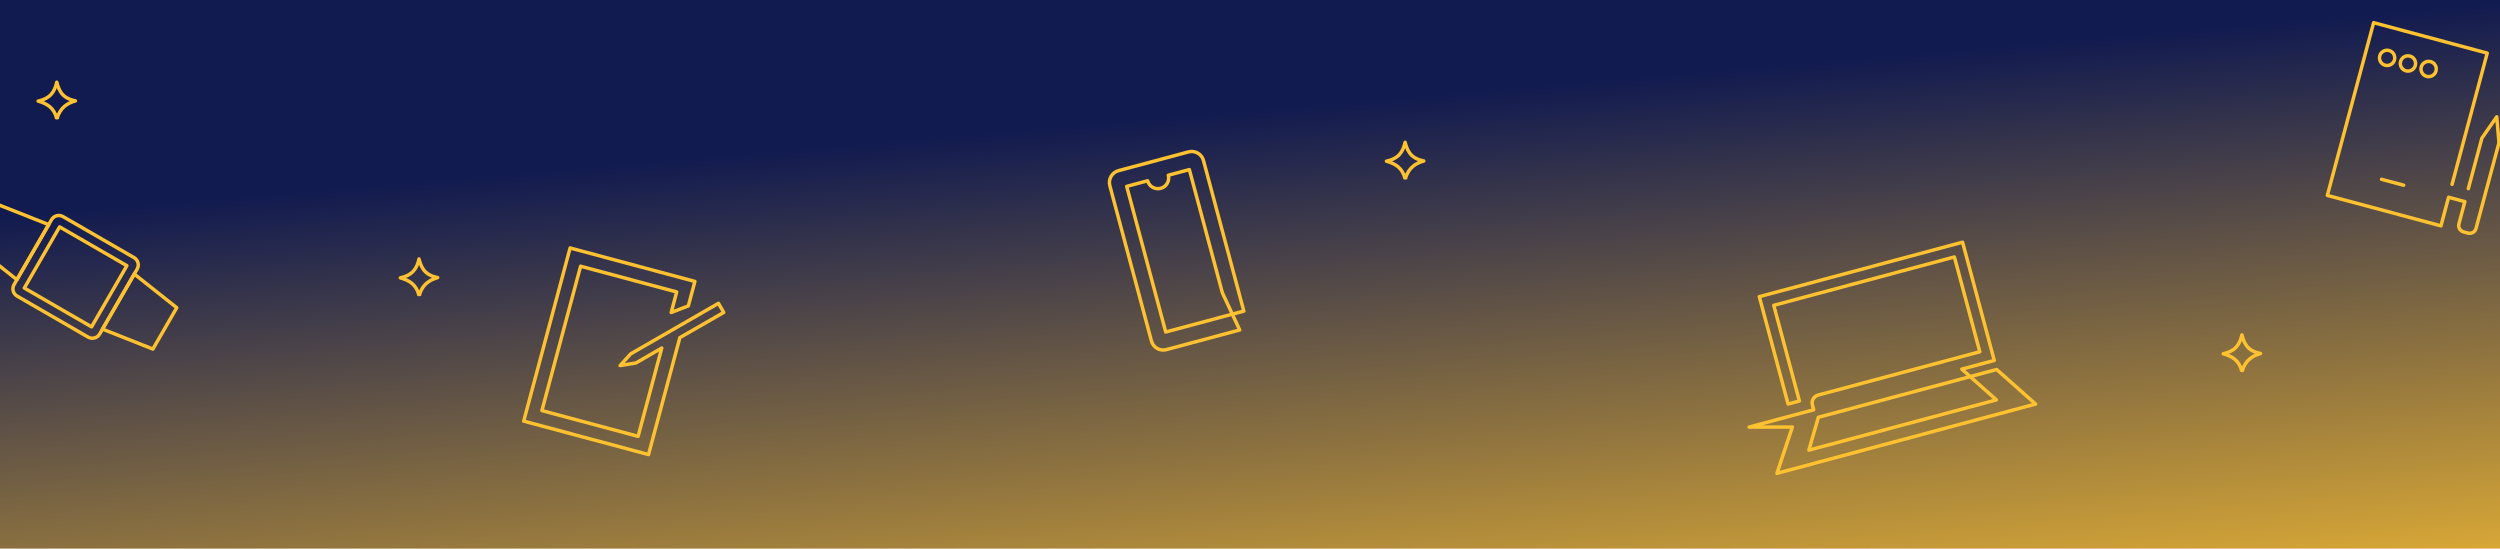 <svg width="1440" height="316" viewBox="0 0 1440 316" fill="none" xmlns="http://www.w3.org/2000/svg">
<g clip-path="url(#clip0_1783_14309)">
<rect width="1440" height="316" fill="url(#paint0_linear_1783_14309)"/>
<path d="M237.25 163.217C235.497 161.764 233.28 160.782 230.607 160.037C233.85 159.351 236.279 158.127 238.046 156.218C239.739 154.389 240.74 152.023 241.345 149.149C242.192 152.552 243.37 155.005 245.223 156.748C246.978 158.399 249.237 159.318 252.096 159.908C249.556 160.638 247.479 161.632 245.804 163.052C243.863 164.698 242.535 166.854 241.608 169.646C241.552 169.652 241.489 169.654 241.424 169.652C241.35 169.649 241.28 169.641 241.218 169.628C241.218 169.628 241.218 169.628 241.218 169.628C240.443 166.875 239.156 164.797 237.25 163.217ZM241.762 169.615C241.762 169.615 241.761 169.615 241.76 169.616C241.761 169.615 241.762 169.615 241.762 169.615ZM241.079 169.587C241.079 169.587 241.08 169.587 241.081 169.588L241.079 169.587Z" stroke="#FEC231" stroke-width="2" stroke-linejoin="round"/>
<path d="M1287.23 206.943C1285.48 205.49 1283.26 204.508 1280.59 203.763C1283.83 203.077 1286.26 201.854 1288.03 199.945C1289.72 198.116 1290.72 195.749 1291.33 192.876C1292.18 196.279 1293.35 198.732 1295.21 200.475C1296.96 202.126 1299.22 203.045 1302.08 203.635C1299.54 204.364 1297.46 205.358 1295.79 206.779C1293.85 208.425 1292.52 210.58 1291.59 213.373C1291.54 213.378 1291.47 213.381 1291.41 213.378C1291.33 213.375 1291.26 213.367 1291.2 213.355C1291.2 213.355 1291.2 213.355 1291.2 213.355C1290.43 210.601 1289.14 208.523 1287.23 206.943ZM1291.75 213.342C1291.75 213.342 1291.74 213.342 1291.74 213.343C1291.74 213.342 1291.75 213.342 1291.75 213.342ZM1291.06 213.314C1291.06 213.314 1291.06 213.314 1291.06 213.315L1291.06 213.314Z" stroke="#FEC231" stroke-width="2" stroke-linejoin="round"/>
<path d="M28.599 61.41C26.846 59.957 24.628 58.975 21.956 58.23C25.199 57.544 27.627 56.321 29.395 54.411C31.088 52.583 32.089 50.216 32.694 47.343C33.541 50.745 34.719 53.198 36.572 54.942C38.327 56.593 40.586 57.511 43.445 58.102C40.904 58.831 38.828 59.825 37.153 61.246C35.212 62.892 33.884 65.047 32.957 67.84C32.901 67.845 32.838 67.847 32.772 67.845C32.698 67.842 32.628 67.834 32.567 67.822C32.567 67.822 32.567 67.822 32.567 67.822C31.792 65.068 30.505 62.99 28.599 61.41ZM33.111 67.808C33.111 67.808 33.11 67.809 33.108 67.809C33.11 67.809 33.111 67.808 33.111 67.808ZM32.428 67.781C32.428 67.781 32.428 67.781 32.429 67.781L32.428 67.781Z" stroke="#FEC231" stroke-width="2" stroke-linejoin="round"/>
<path d="M805.248 96.031C803.495 94.578 801.278 93.596 798.605 92.851C801.848 92.165 804.277 90.942 806.044 89.033C807.737 87.204 808.738 84.837 809.344 81.964C810.19 85.367 811.369 87.82 813.221 89.563C814.976 91.214 817.235 92.132 820.094 92.723C817.554 93.452 815.477 94.446 813.802 95.867C811.861 97.513 810.533 99.668 809.606 102.461C809.55 102.466 809.487 102.469 809.422 102.466C809.348 102.463 809.278 102.455 809.216 102.443C809.216 102.443 809.216 102.443 809.216 102.443C808.441 99.689 807.154 97.611 805.248 96.031ZM809.76 102.43C809.76 102.43 809.759 102.43 809.758 102.431C809.759 102.43 809.76 102.43 809.76 102.43ZM809.077 102.402C809.077 102.402 809.078 102.402 809.079 102.403L809.077 102.402Z" stroke="#FEC231" stroke-width="2" stroke-linejoin="round"/>
<path d="M400.264 162.104L396.49 176.189L386.606 179.996L389.773 168.176L334.425 153.345L312.146 236.493L367.54 251.336L381.167 200.478L366.3 209.066L357.183 210.555L363.269 203.837L413.833 174.72L416.864 179.949L391.588 194.485L373.543 261.827L301.654 242.565L328.375 142.842L400.264 162.104Z" stroke="#FEC231" stroke-width="2" stroke-linecap="round" stroke-linejoin="round"/>
<path d="M704.063 168.589L685.066 97.69L672.946 100.937C673.368 102.514 673.145 104.193 672.327 105.607C671.508 107.021 670.161 108.053 668.581 108.476C667 108.9 665.318 108.679 663.902 107.864C662.486 107.049 661.454 105.706 661.031 104.13L648.98 107.359L671.454 191.236L716.442 179.181L693.216 92.504C692.986 91.608 692.58 90.766 692.021 90.028C691.462 89.29 690.763 88.67 689.962 88.204C689.162 87.737 688.276 87.434 687.357 87.311C686.438 87.189 685.503 87.249 684.607 87.489L644.276 98.296C642.46 98.783 640.911 99.969 639.97 101.594C639.03 103.219 638.773 105.15 639.259 106.961L663.234 196.438C663.474 197.333 663.888 198.17 664.454 198.902C665.021 199.635 665.726 200.248 666.532 200.706C667.337 201.164 668.226 201.459 669.146 201.571C670.066 201.685 671 201.615 671.893 201.365L714.074 190.063L704.062 168.588L704.063 168.589Z" stroke="#FEC231" stroke-width="2" stroke-linecap="round" stroke-linejoin="round"/>
<path d="M1007.49 246.01L1044.68 236.044L1043.95 233.295C1043.62 232.095 1043.79 230.816 1044.42 229.74C1045.04 228.664 1046.06 227.879 1047.27 227.557L1140.36 202.612L1125.73 148.004L1021.69 175.882L1036.45 230.976L1029.93 232.722L1013.36 170.877L1130.44 139.506L1148.69 207.616L1130.01 212.621L1149.92 230.338L1041.91 259.281L1047.37 240.36L1150.09 212.836L1172.49 232.722L1023.52 272.638L1032.4 245.975L1007.49 246.01Z" stroke="#FEC231" stroke-width="2" stroke-linecap="round" stroke-linejoin="round"/>
<path d="M1412.39 106.17L1432.64 30.591L1367.21 13.059L1340.55 112.554L1405.98 130.086L1410.39 113.625L1419.76 116.136L1416.32 128.976C1415.78 131.004 1417.02 133.044 1419.05 133.588L1421.51 134.248C1423.54 134.791 1425.63 133.644 1426.17 131.616L1439.41 82.212L1438.13 67.274L1429.56 79.573L1421.76 108.682M1371.77 103.277L1384.51 106.689M1379.22 34.477C1378.59 36.821 1376.18 38.212 1373.84 37.584C1371.5 36.956 1370.1 34.546 1370.73 32.202C1371.36 29.857 1373.77 28.466 1376.11 29.094C1378.46 29.722 1379.85 32.132 1379.22 34.477ZM1391.23 37.694C1390.6 40.039 1388.19 41.43 1385.85 40.802C1383.5 40.173 1382.11 37.764 1382.74 35.42C1383.37 33.075 1385.78 31.684 1388.12 32.312C1390.47 32.94 1391.86 35.35 1391.23 37.694ZM1403.14 40.885C1402.51 43.229 1400.1 44.62 1397.76 43.992C1395.41 43.364 1394.02 40.955 1394.65 38.61C1395.28 36.265 1397.69 34.874 1400.03 35.503C1402.37 36.131 1403.77 38.54 1403.14 40.885Z" stroke="#FEC231" stroke-width="2" stroke-linecap="round" stroke-linejoin="round"/>
<path d="M28.046 129.384L9.734 161.101L-14.728 141.707L-0.98 117.896L28.046 129.384Z" stroke="#FEC231" stroke-width="2" stroke-linecap="round" stroke-linejoin="round"/>
<path d="M29.687 126.54L8.091 163.944C6.755 166.259 7.549 169.218 9.863 170.555L50.782 194.179C53.097 195.516 56.057 194.723 57.393 192.409L78.988 155.004C80.325 152.69 79.531 149.731 77.216 148.394L36.297 124.77C33.982 123.433 31.023 124.226 29.687 126.54Z" stroke="#FEC231" stroke-width="2" stroke-linecap="round" stroke-linejoin="round"/>
<path d="M34.34 130.68L14.004 165.904L52.741 188.269L73.078 153.045L34.34 130.68Z" stroke="#FEC231" stroke-width="2" stroke-linecap="round" stroke-linejoin="round"/>
<path d="M77.347 157.849L59.035 189.566L88.061 201.054L101.809 177.243L77.347 157.849Z" stroke="#FEC231" stroke-width="2" stroke-linecap="round" stroke-linejoin="round"/>
</g>
<defs>
<linearGradient id="paint0_linear_1783_14309" x1="431.557" y1="-4.01308e-06" x2="471.08" y2="461.341" gradientUnits="userSpaceOnUse">
<stop stop-color="#121B50"/>
<stop offset="0.19" stop-color="#121B50"/>
<stop offset="1" stop-color="#FEC231"/>
</linearGradient>
<clipPath id="clip0_1783_14309">
<rect width="1440" height="316" fill="white"/>
</clipPath>
</defs>
</svg>

